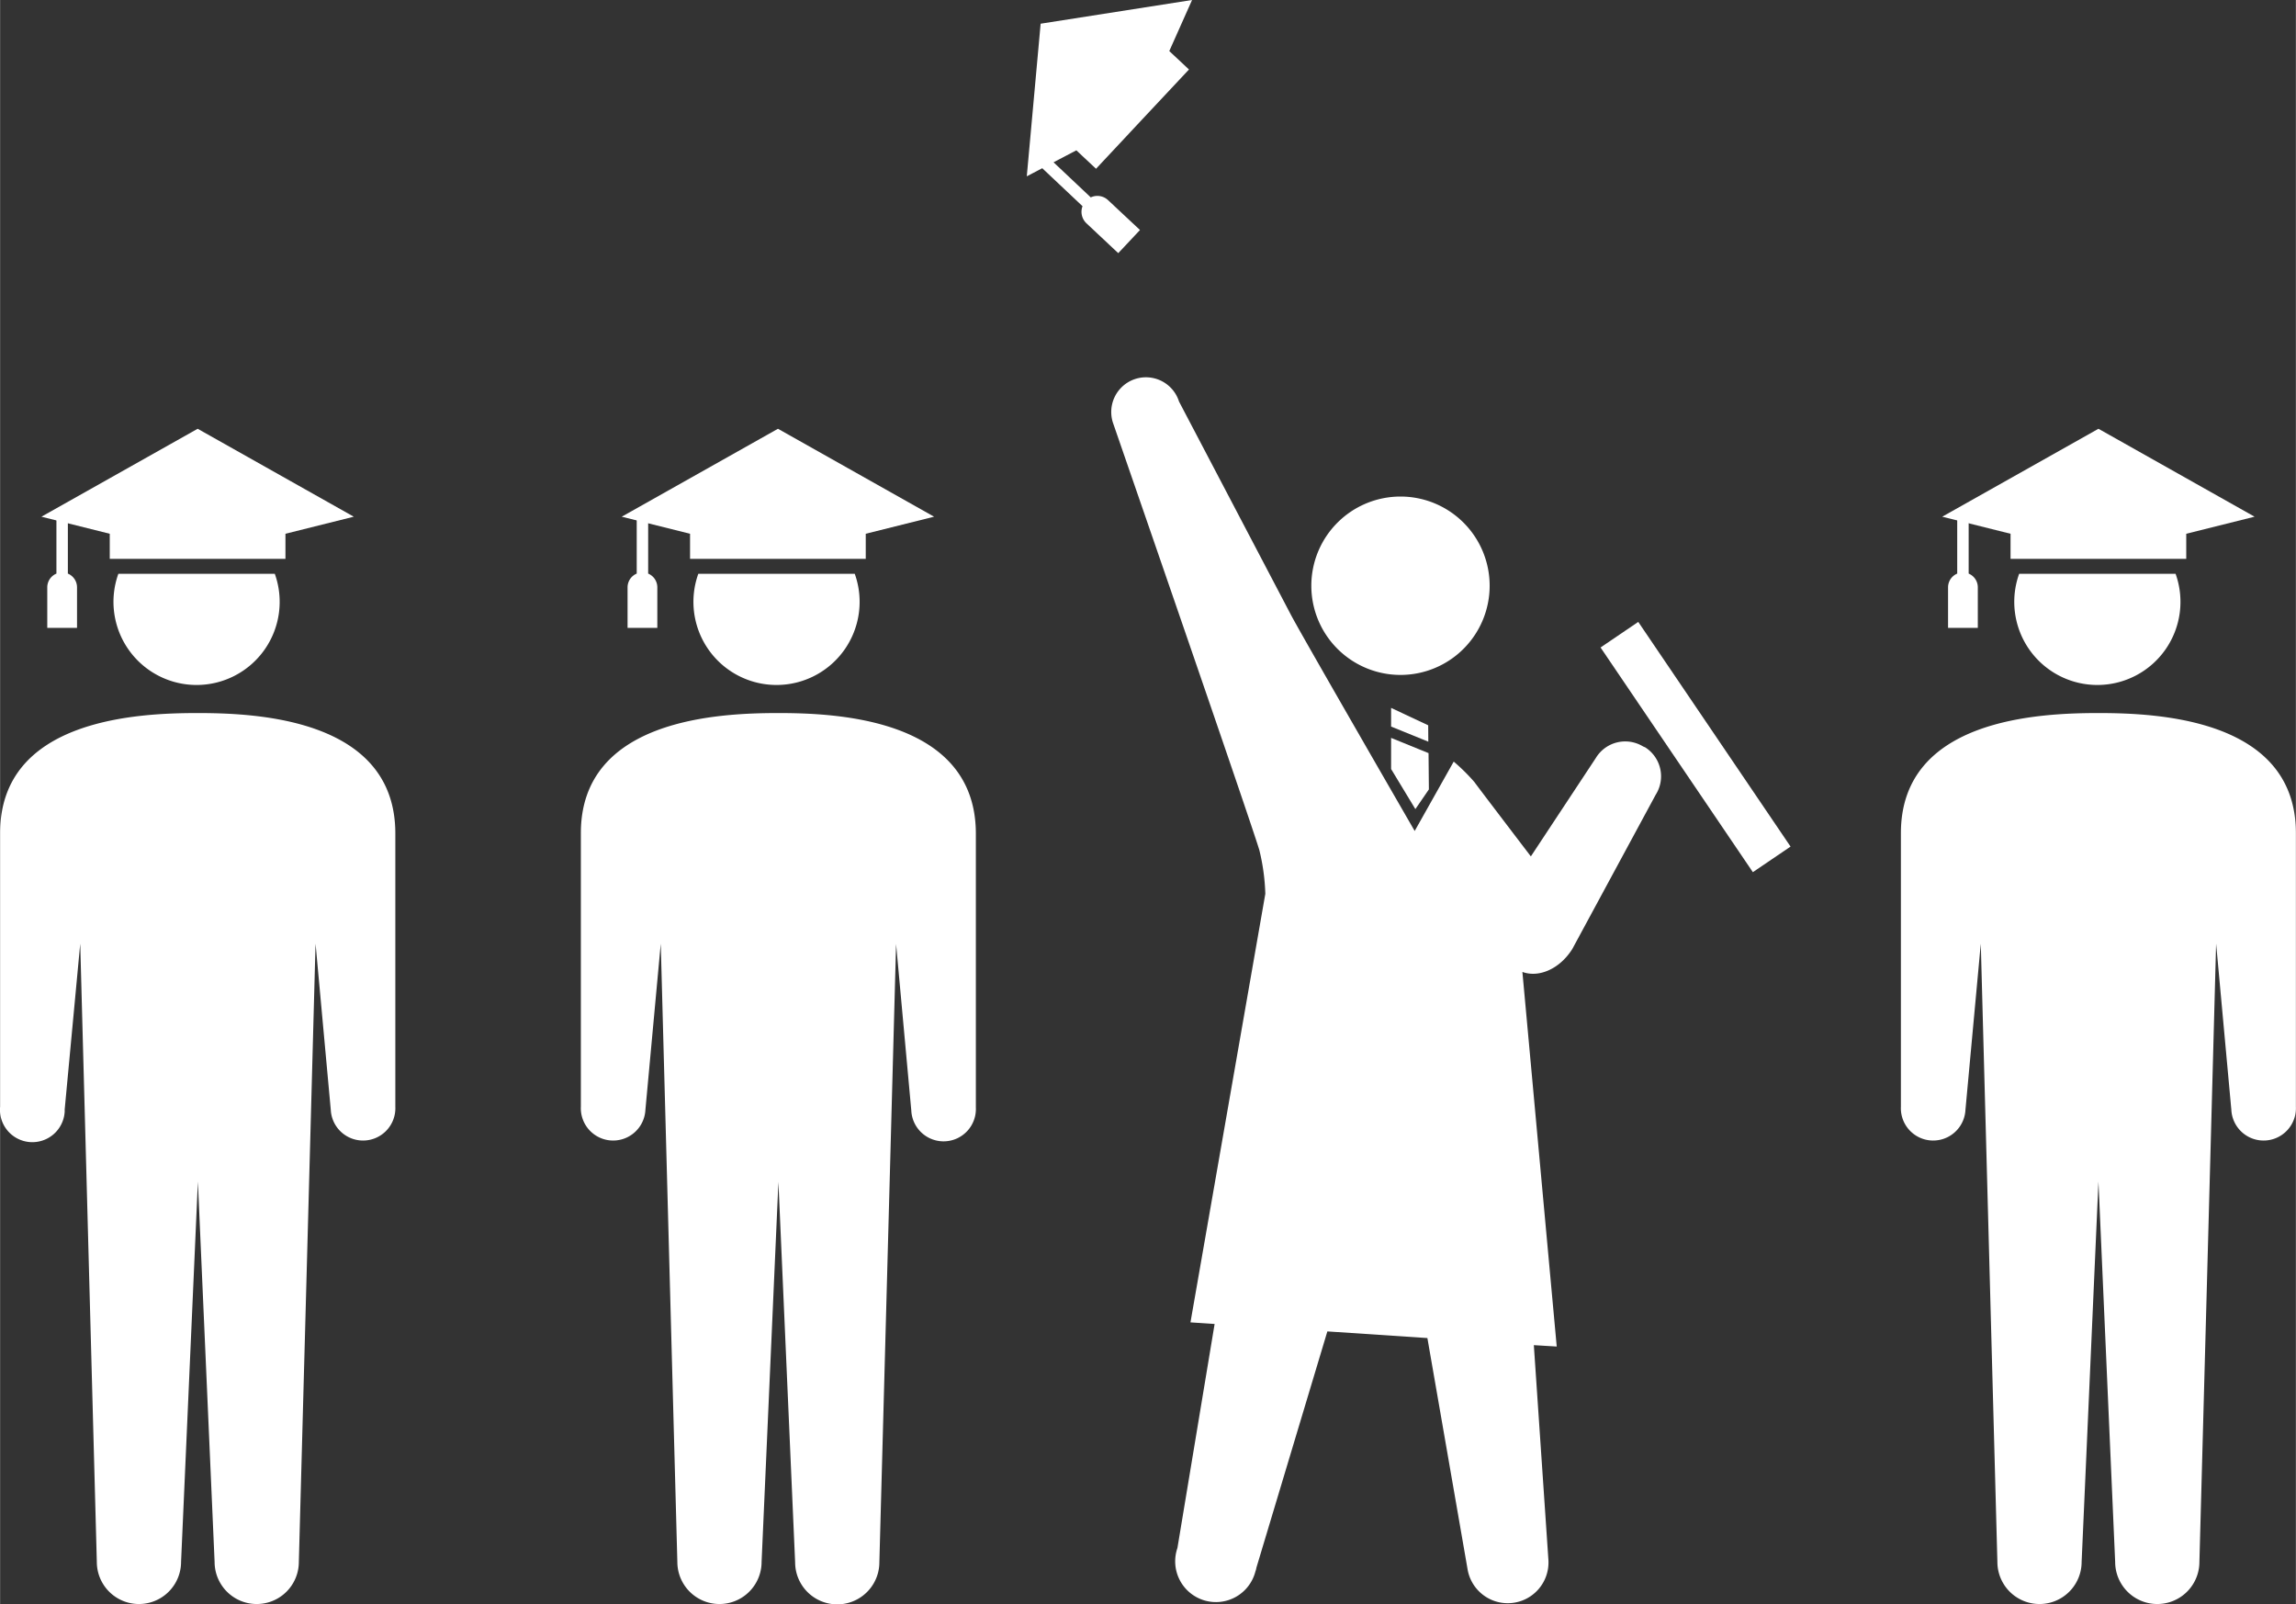 <svg id="レイヤー_1" data-name="レイヤー 1" xmlns="http://www.w3.org/2000/svg" width="70.76mm" height="49.43mm" viewBox="0 0 200.58 140.13"><rect x="0" y="0" width="200.58" height="140.13" fill="#333333" stroke="none"/><defs><style>.cls-1{fill:#fff;}</style></defs><title>numbers_1</title><g id="レイヤー_2" data-name="レイヤー 2"><rect class="cls-1" x="146.14" y="53.39" width="3.98" height="23.71" transform="translate(-11.09 94.38) rotate(-34.14)"/><path class="cls-1" d="M130.14,51.15a7.79,7.79,0,1,1-7.8-7.78h0A7.79,7.79,0,0,1,130.14,51.15Z"/><polygon class="cls-1" points="90.91 2.07 89.7 15.4 94.03 13.13 95.75 14.74 99.81 10.4 103.87 6.07 102.15 4.46 104.14 0 90.91 2.07"/><path class="cls-1" d="M99.59,20.09l-2.78-2.6a1.36,1.36,0,0,0-1.52-.25l-4-3.77-.72.77,4,3.77a1.38,1.38,0,0,0,.35,1.5l2.77,2.6Z"/><path class="cls-1" d="M143.55,65.2a3,3,0,0,0-4.13,1l0,0-5.68,8.6s-4.58-6-4.93-6.49A16.71,16.71,0,0,0,127,66.52l-3.41,6.06s-10.1-17.48-10.84-18.93L103,35.07a3,3,0,1,0-5.78,1.83s12.11,35,12.8,37.36a18.2,18.2,0,0,1,.52,3.81L104,115.5l2.11.14-3.25,19.57a3.56,3.56,0,1,0,6.81,2.06,1.89,1.89,0,0,0,.09-.34l6.2-20.64,8.74.58L128.2,137a3.56,3.56,0,0,0,7.07-.8L134,117.49l2,.12L133,84.89c1.39.52,3.23-.21,4.36-2l7.29-13.48a3,3,0,0,0-.93-4.14Z"/><polygon class="cls-1" points="124.78 64.78 124.77 63.35 121.53 61.83 121.53 63.46 124.78 64.78"/><polygon class="cls-1" points="121.53 64.45 121.53 67.17 123.65 70.67 124.83 68.95 124.8 65.78 121.53 64.45"/><path class="cls-1" d="M68,62.28c-5.16,0-17.26.49-17.26,10.49V96.66a2.82,2.82,0,0,0,5.64.27l1.34-14.51,1.45,54a3.68,3.68,0,0,0,7.36,0L68,103.23l1.46,33.22a3.68,3.68,0,1,0,7.36,0l1.46-54L79.61,97a2.82,2.82,0,1,0,5.64-.27h0V72.77C85.21,62.77,73.11,62.28,68,62.28Z"/><polygon class="cls-1" points="67.96 37.45 54.31 45.13 60.28 46.62 60.28 48.81 67.96 48.81 75.63 48.81 75.63 46.62 81.6 45.13 67.96 37.45"/><path class="cls-1" d="M61,50.12a7.26,7.26,0,1,0,13.67,0Z"/><path class="cls-1" d="M57.42,54.84V51.29a1.3,1.3,0,0,0-.8-1.19V45h-1v5.1a1.3,1.3,0,0,0-.8,1.19v3.55Z"/><path class="cls-1" d="M183.33,62.28c-5.16,0-17.26.49-17.26,10.49V96.66a2.82,2.82,0,0,0,5.64.27l1.34-14.51,1.45,54a3.68,3.68,0,1,0,7.36,0l1.47-33.22,1.46,33.22a3.68,3.68,0,0,0,7.36,0l1.46-54,1.33,14.51a2.82,2.82,0,0,0,5.64-.27V72.77C200.58,62.77,188.48,62.28,183.33,62.28Z"/><polygon class="cls-1" points="183.33 37.45 169.68 45.13 175.65 46.62 175.65 48.81 183.33 48.81 191 48.81 191 46.62 196.97 45.13 183.33 37.45"/><path class="cls-1" d="M176.4,50.12a7.26,7.26,0,1,0,13.67,0Z"/><path class="cls-1" d="M172.79,54.84V51.29a1.3,1.3,0,0,0-.8-1.19V45h-1v5.1a1.3,1.3,0,0,0-.8,1.19v3.55Z"/><path class="cls-1" d="M17.26,62.28C12.1,62.28,0,62.77,0,72.77V96.66a2.83,2.83,0,1,0,5.64.47,1.34,1.34,0,0,0,0-.2L7,82.42l1.45,54a3.68,3.68,0,1,0,7.36,0l1.47-33.22,1.46,33.22a3.68,3.68,0,1,0,7.36,0l1.46-54,1.33,14.51a2.82,2.82,0,0,0,5.64-.27V72.77C34.51,62.77,22.41,62.28,17.26,62.28Z"/><polygon class="cls-1" points="17.26 37.45 3.61 45.13 9.58 46.62 9.58 48.81 17.26 48.81 24.93 48.81 24.93 46.62 30.9 45.13 17.26 37.45"/><path class="cls-1" d="M10.33,50.12a7.26,7.26,0,1,0,13.67,0Z"/><path class="cls-1" d="M6.72,54.84V51.29a1.3,1.3,0,0,0-.8-1.19V45h-1v5.1a1.3,1.3,0,0,0-.8,1.19v3.55Z"/></g></svg>
